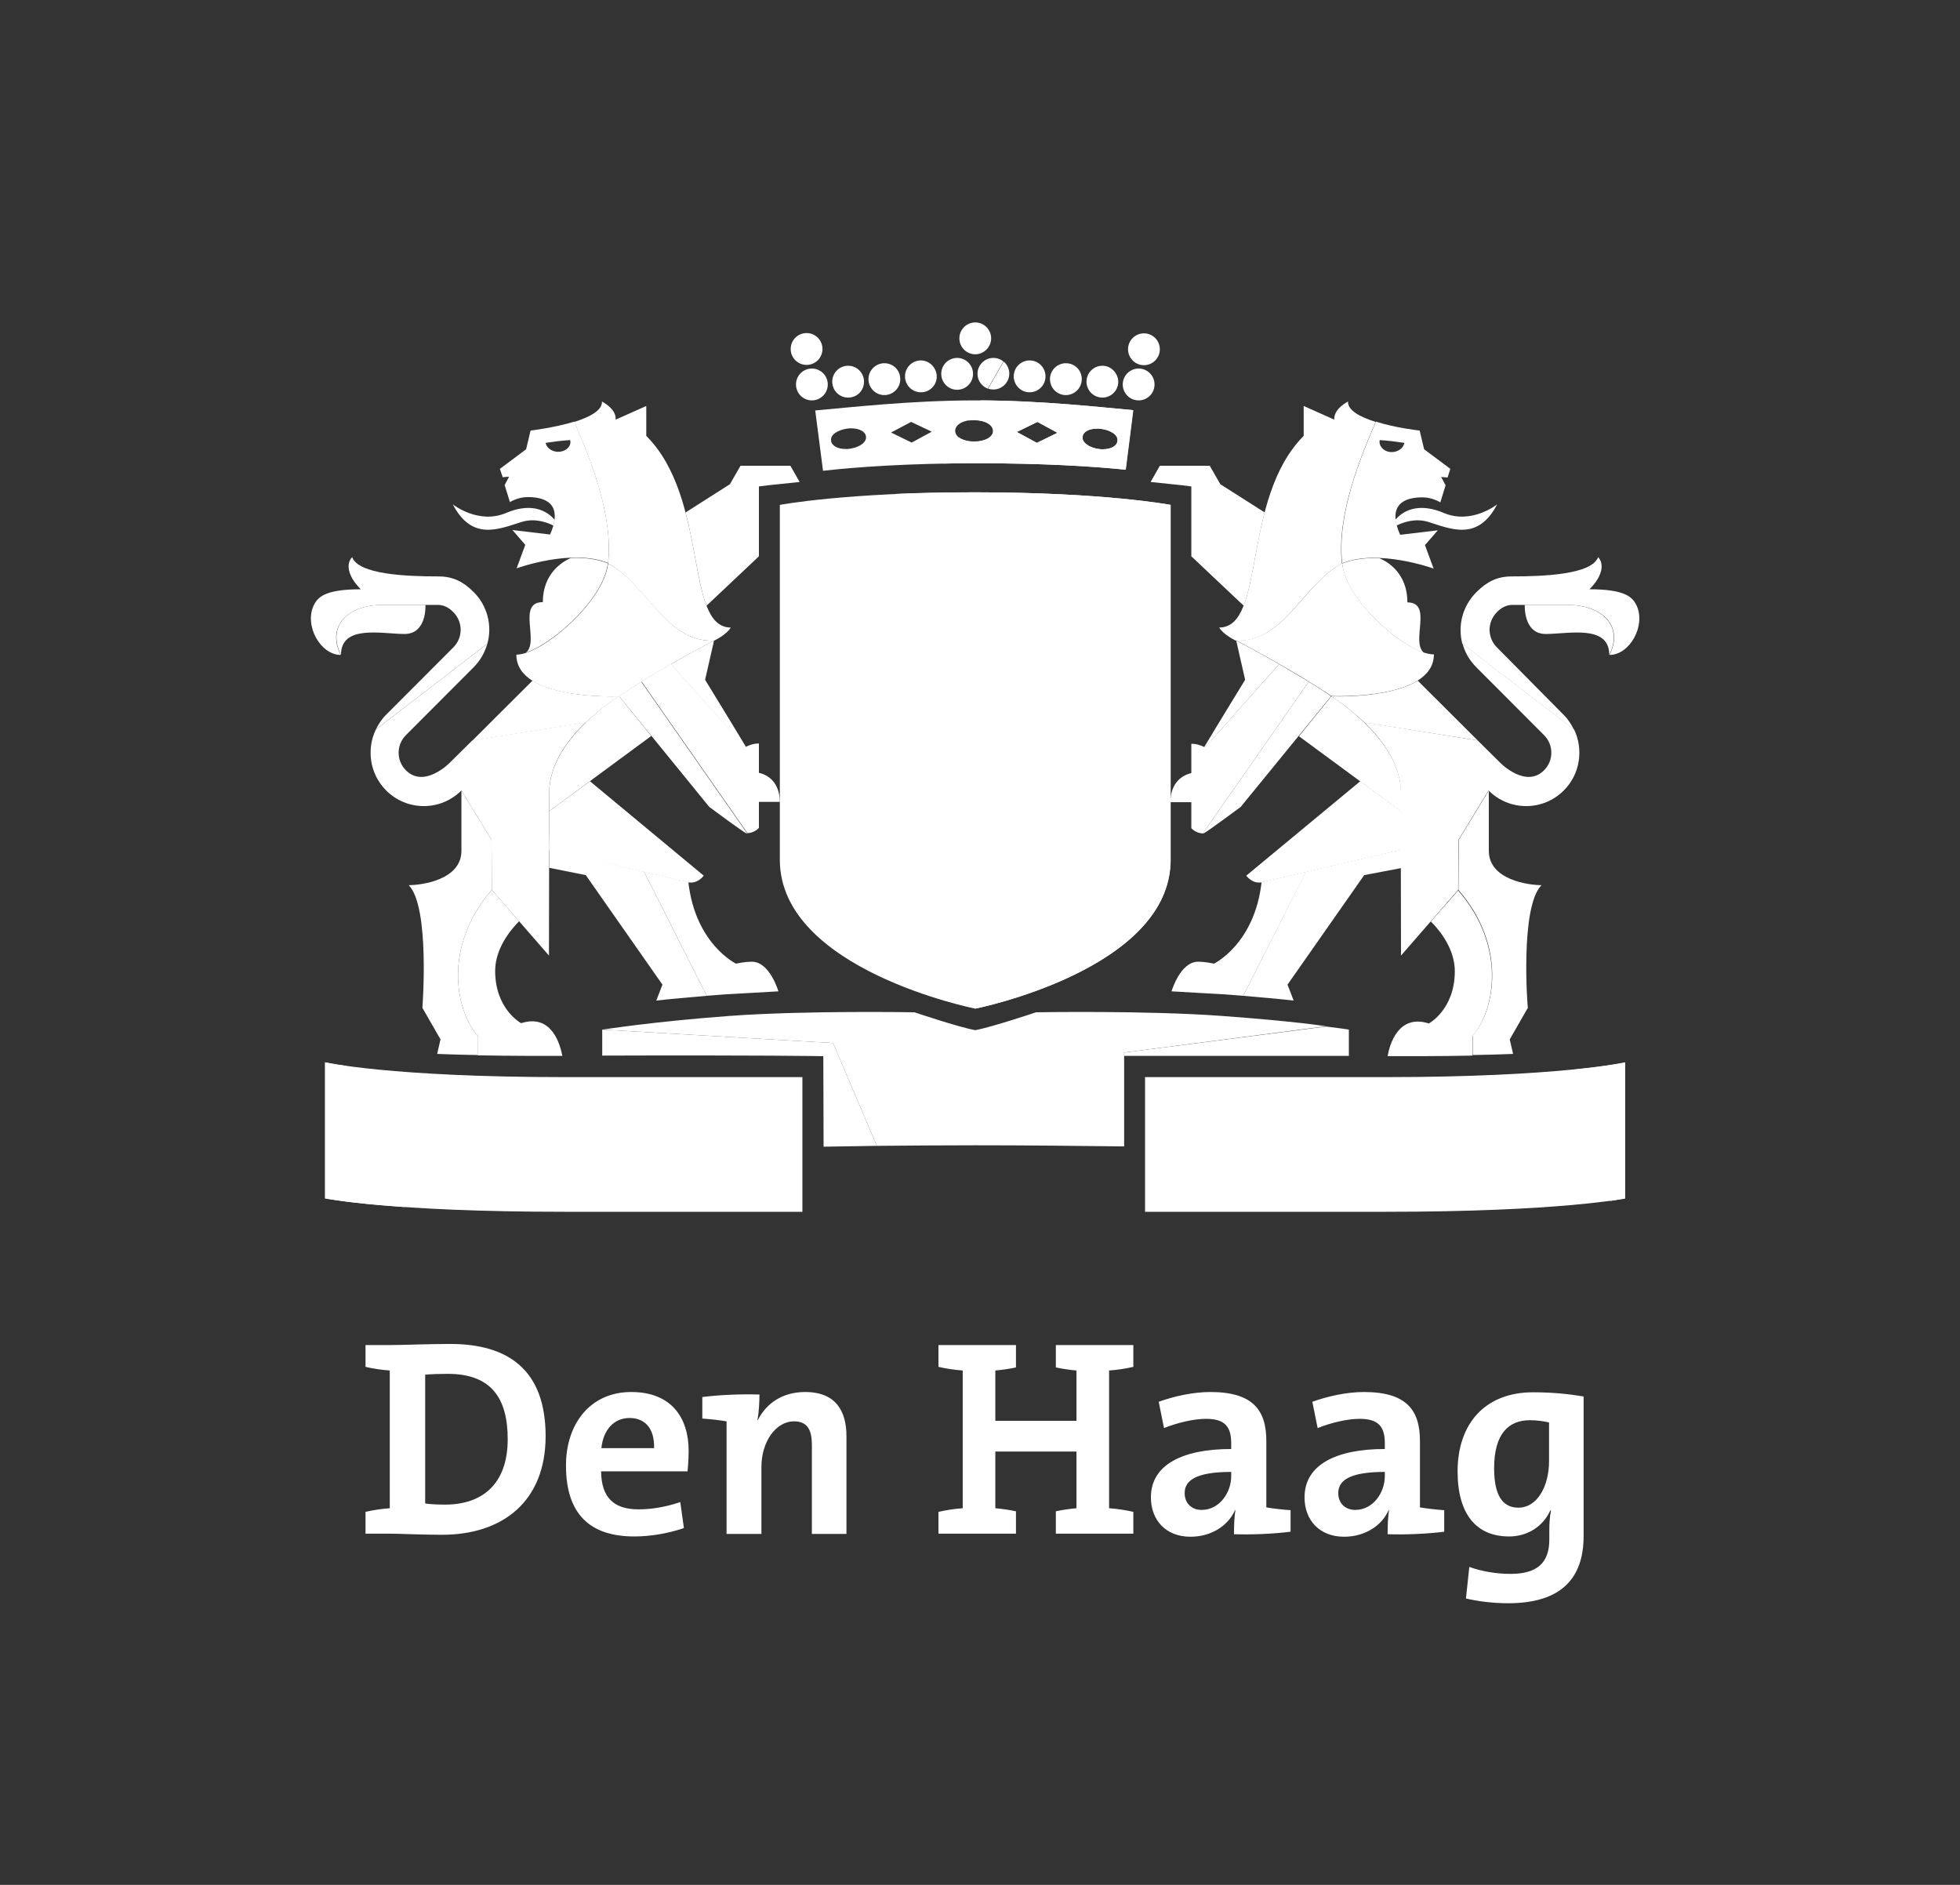 <svg width="312" height="300" viewBox="0 0 312 300" fill="none" xmlns="http://www.w3.org/2000/svg">
<rect x="0" y="0" width="312" height="300" fill="#333333" stroke="none"/>
<g clip-path="url(#clip0_6644_10855)">
<path d="M71.675 213.905C67.992 213.905 64.308 214.082 61.912 214.082H58.184V217.551C59.337 217.818 60.713 218.04 62.045 218.129V240.053C60.713 240.142 59.337 240.365 58.184 240.631V244.1H62.045C63.509 244.1 67.237 244.278 70.344 244.278C80.108 244.278 86.854 238.897 86.854 228.58C86.854 218.085 80.951 213.905 71.675 213.905ZM70.877 239.475C69.767 239.475 68.524 239.431 67.681 239.297V218.796C68.613 218.707 69.945 218.663 71.276 218.663C78.2 218.663 80.818 222.532 80.818 229.069C80.818 236.273 76.691 239.475 70.877 239.475ZM100.479 221.554C93.955 221.554 90.094 226.623 90.094 233.249C90.094 241.032 93.955 244.545 100.967 244.545C103.586 244.545 106.382 244.056 108.867 243.211L108.29 239.075C106.027 239.831 103.807 240.231 101.633 240.231C97.505 240.231 95.73 238.141 95.686 234.183H109.444C109.444 234.183 109.621 232.582 109.621 230.937C109.621 225.689 106.914 221.554 100.479 221.554ZM95.73 230.492C96.041 227.468 97.816 225.689 100.213 225.689C102.654 225.689 104.207 227.335 104.118 230.492H95.73ZM128.173 221.554C124.534 221.554 121.959 223.377 120.628 226.045L120.584 226.001C120.806 224.8 120.894 223.021 120.894 221.954C117.965 221.865 114.592 221.998 111.796 222.354V225.778C113.083 225.867 114.592 226.045 115.657 226.223V244.145H121.205V233.472C121.205 229.514 123.468 226.223 126.398 226.223C128.572 226.223 129.238 227.646 129.238 230.003V244.145H134.741V228.58C134.741 224.711 133.143 221.554 128.173 221.554ZM226.033 229.336C226.033 224.444 223.903 221.554 217.113 221.554C214.406 221.554 211.343 222.221 208.902 223.11L209.745 227.29C211.876 226.445 214.45 225.823 216.447 225.823C219.421 225.823 220.441 227.068 220.441 229.692V230.626C212.719 230.626 207.66 233.116 207.66 238.319C207.66 241.921 210.012 244.589 213.962 244.589C217.29 244.589 219.998 242.811 221.063 240.32L221.107 240.365C220.93 241.521 220.885 242.855 220.885 244.189C223.726 244.278 227.099 244.145 229.895 243.789V240.365C228.607 240.276 227.099 240.098 226.033 239.92V229.336ZM220.441 234.939C220.441 237.563 218.577 240.32 215.737 240.32C214.05 240.32 213.03 239.164 213.03 237.652C213.03 235.74 214.627 234.272 220.441 234.272V234.939ZM244.052 221.598C236.285 221.598 232.025 226.712 232.025 234.183C232.025 240.943 234.954 244.545 240.235 244.545C243.165 244.545 245.65 242.944 246.804 240.365L246.893 240.409C246.671 241.565 246.626 242.544 246.626 243.656V245.034C246.626 248.814 244.629 250.504 240.413 250.504C238.238 250.504 235.842 250.104 233.889 249.392L233.356 254.417C235.22 254.862 237.617 255.173 240.102 255.173C248.49 255.173 252.085 251.216 252.085 244.5V222.265C249.689 221.865 247.114 221.598 244.052 221.598ZM246.582 232.582C246.582 236.451 244.762 239.964 241.7 239.964C239.081 239.964 237.839 237.83 237.839 233.694C237.839 228.135 240.191 226.045 243.52 226.045C244.629 226.045 245.605 226.178 246.582 226.401V232.582ZM168.072 217.64C169.092 217.862 170.291 218.04 171.356 218.129V226.134H158.441V218.129C159.506 218.04 160.704 217.862 161.725 217.64V214.082H149.387V217.551C150.541 217.818 151.917 218.04 153.248 218.129V240.053C151.917 240.142 150.541 240.365 149.387 240.631V244.1H161.725V240.543C160.704 240.32 159.506 240.142 158.441 240.053V231.026H171.356V240.053C170.291 240.142 169.092 240.32 168.072 240.543V244.1H180.409V240.631C179.256 240.365 177.88 240.142 176.548 240.053V218.129C177.88 218.04 179.256 217.818 180.409 217.551V214.082H168.072V217.64ZM201.579 229.336C201.579 224.444 199.449 221.554 192.659 221.554C189.951 221.554 186.889 222.221 184.448 223.11L185.291 227.29C187.422 226.445 189.996 225.823 191.993 225.823C194.967 225.823 195.987 227.068 195.987 229.692V230.626C188.265 230.626 183.205 233.116 183.205 238.319C183.205 241.921 185.558 244.589 189.508 244.589C192.836 244.589 195.543 242.811 196.609 240.32L196.653 240.365C196.475 241.521 196.431 242.855 196.431 244.189C199.272 244.278 202.644 244.145 205.44 243.789V240.365C204.153 240.276 202.644 240.098 201.579 239.92V229.336ZM195.987 234.939C195.987 237.563 194.123 240.32 191.283 240.32C189.596 240.32 188.576 239.164 188.576 237.652C188.576 235.74 190.173 234.272 195.987 234.272V234.939Z" fill="white"/>
<path d="M220.574 171.435H182.273V192.87H220.574C248.446 192.87 258.698 190.735 258.698 190.735V169.078C258.698 169.078 248.313 171.435 220.574 171.435Z" fill="white"/>
<path d="M132.611 166.01L139.579 182.375C144.728 182.33 149.965 182.286 155.29 182.286C163.368 182.286 171.268 182.375 178.945 182.464V167.522L211.077 163.341C211.077 163.341 206.595 162.585 194.479 161.696C182.363 160.806 164.921 161.118 164.921 161.118C164.921 161.118 157.909 163.475 155.246 163.964C152.539 163.475 145.571 161.118 145.571 161.118C145.571 161.118 128.262 160.806 116.146 161.696C104.03 162.585 95.953 163.875 95.908 163.875L132.611 166.01Z" fill="white"/>
<path d="M131.058 168.1L131.102 182.508C133.898 182.464 136.694 182.419 139.579 182.375L132.611 166.01L95.863 163.875V168.011C120.672 167.922 131.058 168.1 131.058 168.1Z" fill="white"/>
<path d="M127.729 171.435H89.871C62.133 171.435 51.748 169.078 51.748 169.078V190.735C51.748 190.735 62 192.87 89.871 192.87H127.729V171.435Z" fill="white"/>
<path d="M55.121 169.656C52.769 169.345 51.748 169.078 51.748 169.078V190.735C51.748 190.735 55.432 191.491 64.441 192.114C58.45 185.399 55.565 177.038 55.121 169.656Z" fill="white"/>
<path d="M64.441 176.638H68.525V177.928H67.415L69.989 185.132C70.078 185.443 70.167 185.754 70.255 186.066H70.3C70.388 185.754 70.433 185.399 70.566 185.132L73.096 177.928H71.853V176.638H75.847V177.928H74.871L71.143 187.533H69.235L65.462 177.928H64.53V176.638H64.441Z" fill="white"/>
<path d="M76.824 186.244H77.889L77.933 177.883H76.779V176.594H81.661C83.88 176.594 84.945 177.883 84.945 179.484C84.945 181.352 83.747 182.241 82.371 182.375V182.419C82.993 182.464 83.392 182.997 83.747 183.62L84.945 185.621C85.256 186.155 85.567 186.288 85.922 186.288H86.321V187.578H85.3C84.368 187.578 83.969 187.489 83.348 186.422L81.839 183.887C81.395 183.086 81.173 182.953 80.641 182.953H79.709L79.664 186.333H80.907V187.622H76.824V186.244ZM81.04 181.485C82.283 181.485 83.126 180.818 83.126 179.662C83.126 178.506 82.416 177.883 81.173 177.883H79.709L79.664 181.485H81.04Z" fill="white"/>
<path d="M87.653 186.244H88.762V177.883H87.519V176.594H95.153L95.198 179.44H93.733L93.644 177.839H90.537L90.493 181.218H93.6V182.597H90.493L90.449 186.199H93.777L93.91 184.42H95.375L95.242 187.489H87.608V186.244H87.653Z" fill="white"/>
<path d="M97.106 186.244H98.216L98.26 177.883H97.106V176.594H102.255C105.761 176.594 107.758 178.639 107.758 181.797C107.758 184.998 105.716 187.489 102.255 187.489H97.106V186.244ZM101.722 186.244C104.385 186.244 105.85 184.643 105.85 181.886C105.85 179.44 104.429 177.883 101.766 177.883H99.991L99.947 186.244H101.722Z" fill="white"/>
<path d="M109 186.244H110.109L110.154 177.883H108.911V176.594H116.545L116.589 179.44H115.125L115.036 177.839H111.885L111.84 181.218H114.947V182.597H111.84L111.796 186.199H115.125L115.258 184.42H116.722L116.589 187.489H108.956V186.244H109Z" fill="white"/>
<path d="M193.414 186.244H194.479L194.523 177.883H193.369V176.594H198.207C200.426 176.594 201.491 177.883 201.491 179.484C201.491 181.352 200.293 182.241 198.917 182.375V182.419C199.538 182.464 199.938 182.997 200.293 183.62L201.491 185.621C201.802 186.155 202.112 186.288 202.467 186.288H202.867V187.578H201.846C200.914 187.578 200.515 187.489 199.893 186.422L198.384 183.887C197.94 183.086 197.718 182.953 197.186 182.953H196.254L196.21 186.333H197.452V187.622H193.369V186.244H193.414ZM197.63 181.485C198.872 181.485 199.716 180.818 199.716 179.662C199.716 178.506 199.006 177.883 197.763 177.883H196.298L196.254 181.485H197.63Z" fill="white"/>
<path d="M204.198 186.244H205.308L205.352 177.883H204.109V176.594H211.743L211.787 179.44H210.367L210.278 177.839H207.127L207.083 181.218H210.19V182.597H207.083L207.039 186.199H210.367L210.5 184.42H211.965L211.832 187.489H204.198V186.244Z" fill="white"/>
<path d="M220.885 179.796V178.061C220.486 177.972 219.865 177.794 219.021 177.794C216.447 177.794 215.071 179.395 215.071 182.108C215.071 184.598 216.58 186.333 218.8 186.333C219.554 186.333 220.353 186.244 220.752 186.155L220.797 184.198H222.35L222.306 187.178C221.596 187.4 220.22 187.711 218.933 187.711C215.027 187.711 213.163 185.265 213.163 182.197C213.163 178.817 215.427 176.46 219.066 176.46C220.442 176.46 221.729 176.772 222.439 177.038V179.84H220.885V179.796Z" fill="white"/>
<path d="M230.915 186.244H232.025L232.069 182.73H227.01L226.965 186.244H228.119V187.533H224.125V186.244H225.235L225.279 177.883H224.125V176.594H228.119V177.883H227.01L226.965 181.352H232.025L232.069 177.883H230.915V176.594H234.91V177.883H233.8L233.756 186.244H234.91V187.533H230.915V186.244Z" fill="white"/>
<path d="M239.038 186.244H240.147L240.191 177.883H237.662L237.617 179.484H236.108L236.153 176.638H246.005L246.05 179.484H244.541L244.496 177.883H242.011L241.967 186.244H243.209V187.534H239.082V186.244H239.038Z" fill="white"/>
<path d="M155.778 73.733C166.163 73.733 173.974 74.222 179.211 74.756L180.409 65.283C175.306 64.839 165.719 63.727 155.334 63.727C144.816 63.727 134.963 64.883 129.771 65.328L131.013 74.933C136.117 74.355 144.416 73.733 155.778 73.733ZM172.332 69.508C172.421 68.707 173.353 68.218 174.684 68.218C174.906 68.218 175.084 68.218 175.306 68.263C176.016 68.352 176.637 68.574 177.125 68.885C177.702 69.241 177.969 69.73 177.88 70.219C177.791 70.975 176.859 71.509 175.528 71.509C175.306 71.509 175.128 71.509 174.906 71.465C173.308 71.242 172.199 70.397 172.332 69.508ZM165.142 67.151L168.338 68.885L165.054 70.486L161.858 68.752L165.142 67.151ZM155.068 66.84C156.799 66.84 158.086 67.596 158.086 68.574C158.086 69.552 156.799 70.308 155.068 70.308C153.337 70.308 152.05 69.552 152.05 68.574C152.05 67.551 153.381 66.84 155.068 66.84ZM145.038 67.151L148.322 68.707L145.126 70.442L141.842 68.841L145.038 67.151ZM133.055 68.841C133.543 68.53 134.164 68.307 134.874 68.218C135.096 68.174 135.274 68.174 135.496 68.174C136.827 68.174 137.759 68.707 137.848 69.463C137.981 70.397 136.827 71.198 135.274 71.42C135.052 71.465 134.874 71.465 134.652 71.465C133.321 71.465 132.389 70.931 132.3 70.175C132.211 69.686 132.478 69.197 133.055 68.841Z" fill="white"/>
<path d="M157.775 53.854C157.775 52.476 156.666 51.319 155.246 51.319C153.87 51.319 152.716 52.431 152.716 53.854C152.716 55.233 153.825 56.389 155.246 56.389C156.621 56.389 157.775 55.233 157.775 53.854ZM130.925 55.544C130.925 54.166 129.815 53.009 128.395 53.009C127.019 53.009 125.865 54.121 125.865 55.544C125.865 56.923 126.975 58.079 128.395 58.079C129.771 58.079 130.925 56.967 130.925 55.544ZM152.361 56.967C150.985 56.967 149.831 58.079 149.831 59.502C149.831 60.881 150.941 62.037 152.361 62.037C153.737 62.037 154.891 60.925 154.891 59.502C154.891 58.079 153.737 56.967 152.361 56.967ZM146.591 57.367C145.215 57.367 144.062 58.479 144.062 59.902C144.062 61.281 145.171 62.437 146.591 62.437C148.011 62.437 149.121 61.325 149.121 59.902C149.077 58.524 147.967 57.367 146.591 57.367ZM140.777 57.812C139.402 57.812 138.248 58.924 138.248 60.347C138.248 61.725 139.357 62.882 140.777 62.882C142.153 62.882 143.307 61.77 143.307 60.347C143.307 58.924 142.198 57.812 140.777 57.812ZM135.008 58.212C133.632 58.212 132.478 59.324 132.478 60.747C132.478 62.126 133.588 63.282 135.008 63.282C136.428 63.282 137.537 62.17 137.537 60.747C137.537 59.369 136.428 58.212 135.008 58.212ZM129.238 58.657C127.862 58.657 126.708 59.769 126.708 61.192C126.708 62.571 127.818 63.727 129.238 63.727C130.614 63.727 131.768 62.615 131.768 61.192C131.768 59.769 130.614 58.657 129.238 58.657ZM158.13 56.967C156.755 56.967 155.601 58.079 155.601 59.502C155.601 60.614 156.311 61.503 157.243 61.859L159.728 57.545C159.329 57.19 158.752 56.967 158.13 56.967Z" fill="white"/>
<path d="M182.096 53.054C180.72 53.054 179.566 54.166 179.566 55.589C179.566 56.967 180.676 58.123 182.096 58.123C183.472 58.123 184.626 57.012 184.626 55.589C184.626 54.166 183.472 53.054 182.096 53.054ZM181.253 58.657C179.877 58.657 178.723 59.769 178.723 61.192C178.723 62.571 179.833 63.727 181.253 63.727C182.629 63.727 183.783 62.615 183.783 61.192C183.783 59.769 182.629 58.657 181.253 58.657ZM175.483 58.212C174.108 58.212 172.954 59.324 172.954 60.747C172.954 62.126 174.063 63.282 175.483 63.282C176.859 63.282 178.013 62.17 178.013 60.747C177.969 59.369 176.859 58.212 175.483 58.212ZM169.669 57.812C168.294 57.812 167.14 58.924 167.14 60.347C167.14 61.725 168.249 62.882 169.669 62.882C171.045 62.882 172.199 61.77 172.199 60.347C172.199 58.924 171.09 57.812 169.669 57.812ZM163.9 57.367C162.524 57.367 161.37 58.479 161.37 59.902C161.37 61.281 162.48 62.437 163.9 62.437C165.276 62.437 166.43 61.325 166.43 59.902C166.43 58.524 165.32 57.367 163.9 57.367ZM159.772 57.545L157.287 61.859C157.553 61.948 157.82 61.992 158.13 61.992C159.506 61.992 160.66 60.881 160.66 59.458C160.66 58.702 160.305 57.99 159.772 57.545Z" fill="white"/>
<path d="M155.068 70.264C154.047 70.264 153.16 69.997 152.627 69.597L150.142 73.777C151.917 73.733 153.781 73.733 155.734 73.733C166.119 73.733 173.93 74.222 179.167 74.756L180.365 65.283C175.395 64.839 166.208 63.771 156.133 63.727L154.225 66.929C154.491 66.884 154.757 66.884 155.068 66.884C156.799 66.884 158.086 67.64 158.086 68.619C158.086 69.552 156.799 70.264 155.068 70.264ZM172.332 69.508C172.421 68.707 173.353 68.218 174.684 68.218C174.906 68.218 175.084 68.218 175.306 68.263C176.016 68.352 176.637 68.574 177.125 68.885C177.702 69.241 177.969 69.73 177.88 70.219C177.791 70.975 176.859 71.509 175.528 71.509C175.306 71.509 175.128 71.509 174.906 71.465C173.309 71.242 172.199 70.397 172.332 69.508ZM165.142 67.151L168.338 68.885L165.054 70.486L161.858 68.752L165.142 67.151Z" fill="white"/>
<path d="M178.945 167.522V168.055H214.717V163.875C214.717 163.875 213.385 163.653 211.077 163.386L178.945 167.522Z" fill="white"/>
<path d="M256.346 191.136C257.944 190.869 258.654 190.78 258.654 190.78V169.123C258.654 169.123 256.08 169.701 250.133 170.279C254.216 175.171 255.814 183.22 256.346 191.136Z" fill="white"/>
<path d="M146.369 175.749H147.301L147.346 168.544H146.236V167.433H152.849L152.894 169.923H151.651L151.562 168.544H148.855L148.81 171.435H151.518V172.636H148.81L148.766 175.749H151.651L151.74 174.192H152.982L152.894 176.816H146.325V175.749H146.369Z" fill="white"/>
<path d="M154.624 175.749H155.556L155.601 168.544H154.402V167.433H156.888L161.237 173.125C161.503 173.481 161.903 174.103 162.169 174.548H162.213L162.169 168.544H161.104V167.433H164.388V168.544H163.456L163.412 176.86H162.169L157.509 170.768C157.243 170.412 156.976 170.056 156.843 169.79L156.799 169.834L156.843 175.838H157.864V176.949H154.58V175.749H154.624Z" fill="white"/>
<path d="M256.169 104.24C256.169 99.348 249.645 100.904 246.05 100.904C242.455 100.904 242.721 96.279 242.721 96.279C243.92 96.279 246.227 96.279 249.512 96.279C254.97 96.279 258.477 99.615 256.169 104.24Z" fill="white"/>
<path d="M235.043 94.234C236.641 92.633 238.283 91.743 240.635 91.743C245.828 91.743 253.373 91.432 254.394 88.675C255.326 89.653 255.237 91.565 253.018 93.789C258.876 93.789 259.897 95.123 260.518 96.368C262.027 99.615 259.409 104.24 256.213 104.24C258.521 99.615 255.015 96.279 249.6 96.279C246.272 96.279 244.008 96.279 242.81 96.279H241.789H240.68C239.881 96.279 238.993 96.68 238.283 97.436C236.73 98.992 236.73 101.482 238.283 103.039L248.979 113.845C249.645 114.512 250.133 115.313 250.532 116.113L232.78 102.461C232.026 99.615 232.78 96.457 235.043 94.234Z" fill="white"/>
<path d="M222.305 83.65C222.217 83.338 222.172 83.027 222.128 82.716C223.681 80.892 226.3 80.136 229.85 81.648C234.288 83.516 238.327 80.27 238.327 80.27C235.265 86.14 231.049 84.228 227.365 83.071C225.368 82.449 223.459 83.071 222.305 83.65Z" fill="white"/>
<path d="M203.621 105.707C199.849 103.528 196.831 101.971 196.786 101.971L198.207 108.197C198.207 108.197 193.946 115.135 191.683 118.915C191.727 118.959 191.771 118.959 191.816 119.004C191.816 118.959 203.621 105.707 203.621 105.707Z" fill="white"/>
<path d="M224.037 95.879C224.037 91.299 220.974 89.431 219.598 88.853C217.557 88.764 215.471 88.942 213.651 89.698C214.228 95.079 221.951 102.283 226.611 103.884C226.655 103.884 226.699 103.928 226.699 103.928C224.48 102.194 228.164 95.879 224.037 95.879Z" fill="white"/>
<path d="M208.326 108.509C206.728 107.53 205.13 106.596 203.621 105.707L191.816 118.959C191.15 118.604 190.44 118.381 189.641 118.381V123.051C187.644 123.495 186.312 125.141 186.312 127.676H189.641V131.811C190.085 132.301 190.751 132.612 191.461 132.656L208.326 108.509Z" fill="white"/>
<path d="M225.678 108.331C221.062 111.221 211.92 110.821 211.92 110.821C211.92 110.821 214.494 112.422 217.201 115.001L235.22 117.848C235.22 117.848 229.406 112.066 225.678 108.331Z" fill="white"/>
<path d="M245.384 140.883C243.298 140.883 236.996 140.039 236.996 135.414C236.996 132.701 236.996 125.808 236.996 125.808L232.203 133.679L232.158 141.639C239.925 150.578 237.972 160.762 234.422 164.853V167.922C236.641 167.877 238.815 167.833 240.857 167.744L240.324 165.431L243.209 160.406C243.165 160.451 241.922 144.352 245.384 140.883Z" fill="white"/>
<path d="M208.326 108.509L191.461 132.656C191.505 132.656 191.505 132.656 191.55 132.656C191.816 132.656 197.497 128.432 197.497 128.432L211.876 110.821C210.767 110.021 209.568 109.265 208.326 108.509Z" fill="white"/>
<path d="M213.651 89.653C207.438 92.899 204.553 102.194 196.786 101.927C196.786 101.927 205.618 106.508 211.92 110.777C211.92 110.777 228.252 111.533 228.252 104.151C224.081 104.195 214.317 95.746 213.651 89.653Z" fill="white"/>
<path d="M197.984 96.413C199.316 92.9 199.848 87.207 201.313 81.559L194.256 77.068L192.57 74.133H184.626L183.161 76.712C186.223 77.023 188.176 77.246 188.265 77.246L189.641 77.424V88.541L197.984 96.413Z" fill="white"/>
<path d="M207.527 69.374V64.616L212.409 66.795C212.364 66.528 212.275 65.194 214.583 63.904C214.494 65.328 216.58 66.395 218.977 67.151C216.492 72.977 212.764 81.915 213.607 89.698C207.393 92.944 204.509 102.238 196.742 101.972C196.742 101.972 194.745 101.038 194.079 99.881C201.535 99.837 197.541 79.425 207.527 69.374Z" fill="white"/>
<path d="M227.765 146.665C230.161 149.066 231.582 151.868 231.582 154.581C231.582 160.673 227.454 162.897 227.454 162.897C222.572 161.34 221.196 166.276 220.886 168.1C222.617 168.1 224.392 168.1 226.256 168.1C228.919 168.1 231.848 168.055 234.378 168.011V164.942C237.928 160.851 239.881 150.667 232.114 141.729L227.765 146.665Z" fill="white"/>
<path d="M223.015 138.171C223.015 137.192 223.015 135.502 223.015 134.569C223.015 134.791 223.015 135.013 223.015 135.236L207.881 138.749L197.896 158.494C200.913 158.761 203.576 158.983 205.929 159.25L204.952 156.715L217.157 139.283L223.015 138.171Z" fill="white"/>
<path d="M200.825 140.394C199.716 150.267 193.236 153.38 193.236 153.38C193.236 153.38 191.994 153.068 190.706 153.068C187.866 153.068 186.49 157.782 186.49 157.782C187.999 157.871 189.553 157.96 191.15 158.049C192.482 158.138 193.769 158.183 195.056 158.271C196.032 158.36 196.964 158.405 197.896 158.494L207.926 138.749L200.825 140.394Z" fill="white"/>
<path d="M223.015 129.099L216.536 124.34L198.384 139.371C198.384 139.371 199.316 140.706 200.825 140.439L223.015 135.28C223.015 132.879 223.015 130.744 223.015 129.099Z" fill="white"/>
<path d="M211.921 110.821L206.772 117.181L223.016 129.143C223.016 127.275 223.016 126.075 223.016 126.075C223.016 125.052 222.838 124.029 222.528 123.051C221.596 119.893 219.377 117.136 217.202 115.046C214.584 112.467 212.054 110.91 211.921 110.821Z" fill="white"/>
<path d="M230.871 74.622L226.699 71.509L225.989 68.529C225.989 68.529 222.217 68.129 219.021 67.106C216.536 72.932 212.808 81.871 213.651 89.653C219.421 87.296 228.208 90.498 228.208 90.498L226.832 86.763L228.874 84.406L222.882 85.117C221.107 81.115 222.572 79.158 226.433 79.158C228.031 79.158 229.273 79.959 229.273 79.959L230.116 77.246L229.406 75.912L230.427 76.001L230.871 74.622ZM221.64 71.954C220.53 71.998 219.642 71.287 219.598 70.353C219.598 70.264 219.598 70.13 219.642 70.041C220.974 70.13 222.394 70.308 223.548 70.486C223.415 71.287 222.616 71.909 221.64 71.954Z" fill="white"/>
<path d="M54.278 104.24C54.278 99.348 60.802 100.904 64.397 100.904C67.992 100.904 67.726 96.279 67.726 96.279C66.528 96.279 64.22 96.279 60.935 96.279C55.432 96.235 51.97 99.615 54.278 104.24Z" fill="white"/>
<path d="M75.403 94.234C73.806 92.633 72.164 91.743 69.811 91.743C64.619 91.743 57.074 91.432 56.053 88.675C55.121 89.653 55.21 91.565 57.429 93.789C51.571 93.789 50.55 95.123 49.929 96.368C48.42 99.615 51.038 104.24 54.234 104.24C51.926 99.615 55.432 96.279 60.846 96.279C64.175 96.279 66.439 96.279 67.637 96.279H68.658H69.767C70.566 96.279 71.454 96.68 72.164 97.436C73.717 98.992 73.717 101.482 72.164 103.039L61.379 113.845C60.713 114.512 60.225 115.313 59.826 116.113L77.578 102.461C78.377 99.615 77.623 96.457 75.403 94.234Z" fill="white"/>
<path d="M88.097 83.65C88.186 83.338 88.23 83.027 88.274 82.716C86.721 80.892 84.103 80.136 80.552 81.648C76.114 83.516 72.075 80.27 72.075 80.27C75.138 86.14 79.354 84.228 83.037 83.071C85.079 82.449 86.943 83.071 88.097 83.65Z" fill="white"/>
<path d="M106.825 105.707C110.598 103.528 113.616 101.971 113.66 101.971L112.24 108.197C112.24 108.197 116.501 115.135 118.764 118.915C118.72 118.959 118.675 118.959 118.631 119.004L106.825 105.707Z" fill="white"/>
<path d="M90.849 88.808C89.473 89.431 86.41 91.299 86.41 95.835C82.239 95.835 85.922 102.149 83.703 103.884C83.748 103.884 83.792 103.839 83.792 103.839C88.452 102.238 96.174 95.034 96.751 89.653C94.976 88.942 92.89 88.719 90.849 88.808Z" fill="white"/>
<path d="M102.121 108.464C103.719 107.486 105.317 106.552 106.826 105.663L118.631 118.915C119.297 118.559 120.007 118.337 120.806 118.337V123.006C122.803 123.451 124.134 125.096 124.134 127.631H120.806V131.767C120.362 132.256 119.696 132.567 118.986 132.612L102.121 108.464C102.121 108.509 102.077 108.509 102.121 108.464Z" fill="white"/>
<path d="M84.768 108.331C89.384 111.221 98.526 110.821 98.526 110.821C98.526 110.821 95.952 112.422 93.245 115.001L75.182 117.892C75.226 117.848 81.04 112.022 84.768 108.331Z" fill="white"/>
<path d="M65.062 140.883C67.148 140.883 73.451 140.039 73.451 135.414C73.451 132.701 73.451 125.808 73.451 125.808L78.244 133.679L78.288 141.639C70.521 150.578 72.474 160.762 76.025 164.853V167.922C73.806 167.877 71.631 167.833 69.589 167.744L70.122 165.431L67.237 160.406C67.237 160.451 68.48 144.352 65.062 140.883Z" fill="white"/>
<path d="M76.025 167.966C78.555 168.011 81.44 168.055 84.147 168.055C86.011 168.055 87.831 168.055 89.517 168.055C89.162 166.232 87.831 161.296 82.949 162.852C82.949 162.852 78.821 160.628 78.821 154.536C78.821 151.823 80.241 149.066 82.638 146.62L78.289 141.639C70.522 150.578 72.475 160.762 76.025 164.853V167.966Z" fill="white"/>
<path d="M102.077 108.509L118.942 132.656C118.897 132.656 118.897 132.656 118.853 132.656C118.587 132.656 112.906 128.432 112.906 128.432L98.526 110.777C99.636 110.021 100.834 109.265 102.077 108.509Z" fill="white"/>
<path d="M82.194 104.195C82.194 111.577 98.527 110.821 98.527 110.821C104.829 106.552 113.616 101.971 113.661 101.971C105.894 102.238 103.054 92.899 96.796 89.698C96.13 95.746 86.322 104.195 82.194 104.195Z" fill="white"/>
<path d="M112.462 96.413C111.131 92.9 110.598 87.207 109.134 81.559L116.19 77.068L117.877 74.133H125.821L127.286 76.712C124.223 77.023 122.271 77.246 122.182 77.246L120.806 77.424V88.541L112.462 96.413Z" fill="white"/>
<path d="M102.876 69.374V64.616L97.994 66.795C98.039 66.528 98.127 65.194 95.82 63.904C95.908 65.328 93.822 66.395 91.426 67.151C93.911 72.977 97.639 81.915 96.796 89.698C103.009 92.944 105.894 102.238 113.661 101.972C113.661 101.972 115.658 101.038 116.324 99.881C108.912 99.837 112.906 79.425 102.876 69.374Z" fill="white"/>
<path d="M61.468 125.808C63.065 127.409 65.196 128.298 67.459 128.298C69.722 128.298 71.853 127.409 73.451 125.808L78.244 133.679L78.288 141.639L87.386 152.09C87.386 149.2 87.431 125.986 87.431 125.986C87.431 124.963 87.608 123.94 87.919 122.962C88.851 119.804 91.07 117.047 93.245 114.957L75.181 117.848L71.498 121.494C71.498 121.494 67.503 125.497 64.619 122.606C63.065 121.049 63.065 118.559 64.619 117.003L75.403 106.196C76.468 105.129 77.178 103.839 77.578 102.461L59.825 116.113C58.316 119.271 58.849 123.184 61.468 125.808Z" fill="white"/>
<path d="M87.431 138.126C87.431 137.148 87.431 135.458 87.431 134.524C87.431 134.747 87.431 134.969 87.431 135.191L102.52 138.749L112.506 158.494C109.488 158.761 106.825 158.983 104.473 159.25L105.449 156.715L93.245 139.283L87.431 138.126Z" fill="white"/>
<path d="M109.577 140.394C110.687 150.267 117.166 153.38 117.166 153.38C117.166 153.38 118.409 153.068 119.696 153.068C122.536 153.068 123.912 157.782 123.912 157.782C122.403 157.871 120.85 157.96 119.252 158.049C117.921 158.138 116.634 158.183 115.347 158.271C114.37 158.36 113.438 158.405 112.506 158.494L102.521 138.749L109.577 140.394Z" fill="white"/>
<path d="M87.431 129.099L93.911 124.34L112.018 139.371C112.018 139.371 111.086 140.706 109.577 140.439L87.387 135.28C87.431 132.879 87.431 130.7 87.431 129.099Z" fill="white"/>
<path d="M98.526 110.777L103.674 117.136L87.431 129.099C87.431 127.231 87.431 126.03 87.431 126.03C87.431 125.008 87.608 123.985 87.919 123.006C88.851 119.849 91.07 117.092 93.245 115.002C95.863 112.467 98.348 110.91 98.526 110.777Z" fill="white"/>
<path d="M91.425 67.106C88.23 68.085 84.457 68.529 84.457 68.529L83.747 71.509L79.575 74.622L80.019 75.956L81.04 75.867L80.33 77.201L81.173 79.914C81.173 79.914 82.416 79.114 84.013 79.114C87.874 79.114 89.339 81.07 87.564 85.073L81.572 84.361L83.614 86.718L82.238 90.454C82.238 90.454 91.026 87.252 96.795 89.609C97.638 81.871 93.91 72.932 91.425 67.106ZM88.762 71.909C87.786 71.865 86.987 71.242 86.854 70.486C88.008 70.308 89.428 70.13 90.759 70.041C90.759 70.13 90.804 70.264 90.804 70.353C90.804 71.242 89.872 71.954 88.762 71.909Z" fill="white"/>
<path d="M186.357 136.837C186.357 154.358 155.246 160.539 155.246 160.539C155.246 160.539 124.135 154.358 124.135 136.837C124.135 121.094 124.135 80.359 124.135 80.359C124.135 80.359 134.653 78.357 155.246 78.357C175.839 78.357 186.357 80.359 186.357 80.359C186.357 80.359 186.357 122.339 186.357 136.837Z" fill="white"/>
<path d="M155.202 160.539C155.202 160.539 186.313 154.358 186.313 136.837C186.313 122.339 186.313 80.359 186.313 80.359C186.313 80.359 175.794 78.357 155.202 78.357C150.364 78.357 146.059 78.446 142.331 78.624C170.424 79.736 181.653 83.561 181.653 83.561C181.653 83.561 181.697 122.962 181.697 137.415C181.697 151.868 155.202 160.539 155.202 160.539Z" fill="white"/>
<path d="M161.503 112.556L159.107 112.244L158.352 113.223L152.805 109.665C153.382 112.467 154.891 117.803 158.796 122.384C161.415 124.296 164.122 126.253 166.297 127.809C166.119 118.648 163.012 113.578 162.214 111.533L161.503 112.556Z" fill="white"/>
<path d="M150.097 116.113C147.168 114.023 148.144 109.887 150.053 107.975L158.352 113.267L159.107 112.289L161.503 112.6L162.258 111.622L168.427 112.689C167.273 110.866 165.364 107.886 162.48 105.885L163.234 104.906C161.769 104.195 158.352 103.661 154.447 103.661C151.517 103.661 148.455 103.661 148.455 103.661L152.671 91.565C153.781 88.319 151.784 85.695 149.609 85.473C146.325 85.117 144.949 88.675 144.949 88.675L148.544 92.366C148.633 92.366 143.884 103.483 143.884 103.483C143.396 104.64 143.085 106.152 143.085 107.753C143.085 110.866 144.461 114.023 147.346 116.825C149.787 119.226 160.394 127.542 160.394 127.542L161.237 126.386L166.385 127.898C166.296 127.853 150.94 116.691 150.097 116.113Z" fill="white"/>
<path d="M152.804 109.709L150.053 107.975C148.144 109.932 147.168 114.023 150.097 116.113C150.985 116.736 154.757 119.493 158.796 122.428C154.89 117.848 153.381 112.511 152.804 109.709Z" fill="white"/>
<path d="M168.382 112.644L162.213 111.577C163.012 113.623 166.118 118.648 166.296 127.853C168.737 129.632 170.468 130.877 170.468 130.877L171.666 129.277L174.862 131.5C174.684 130.033 174.462 128.654 174.151 127.364C172.776 120.827 170.512 115.98 168.382 112.644Z" fill="white"/>
<path d="M163.012 150.534C162.879 150.178 162.612 149.866 162.124 149.866H160.349V141.373L158.884 142.04V149.822H156.177C155.867 149.822 155.245 150.267 155.068 150.267H153.869C153.381 150.267 153.115 150.578 152.982 150.934L152.893 151.201L152.849 151.556C152.849 151.645 152.849 151.734 152.849 151.734H155.778L156.399 151.29H157.642C156.887 151.779 156.044 152.268 155.733 152.446C155.334 152.713 155.245 153.113 155.334 153.469L155.378 153.735L155.512 154.047C155.556 154.136 155.6 154.225 155.6 154.225L160.571 151.29H163.278C163.278 151.29 163.278 151.201 163.278 151.112L163.189 150.756L163.012 150.534Z" fill="white"/>
<path d="M137.271 119.093L137.005 119.449L137.182 121.85L137.626 121.227L137.937 121.272L139.845 124.563C139.845 124.563 139.89 124.563 139.89 124.518L140.112 124.34L140.333 124.162C140.6 123.851 140.822 123.451 140.555 122.962C140.467 122.828 140.378 122.606 140.2 122.339L145.792 125.007L148.1 124.474L138.913 120.116C138.691 119.76 138.425 119.226 138.425 119.226C138.292 119.004 137.715 118.87 137.271 119.093Z" fill="white"/>
<path d="M148.5 92.321L144.861 88.63L129.327 92.321H148.5Z" fill="white"/>
<path d="M136.694 119.849L133.721 120.249C133.721 120.249 132.833 121.405 132.389 121.983C132.079 122.384 132.212 122.784 132.389 123.095L132.567 123.317L132.789 123.54C132.878 123.629 132.922 123.673 132.922 123.673L134.431 121.628L135.674 121.45C135.097 122.25 134.475 123.095 134.254 123.362C133.943 123.762 134.076 124.162 134.254 124.474L134.431 124.741L134.609 124.963C134.697 125.052 134.742 125.096 134.742 125.096L137.138 121.85L136.961 119.448L136.694 119.849Z" fill="white"/>
<path d="M156.799 124.652C156.355 124.296 155.823 123.896 155.334 123.495V127.765L155.113 127.809L148.145 124.474L145.837 125.007L154.536 129.143L155.423 130.299L156.843 130.077L157.376 128.698L156.755 127.898V124.652H156.799Z" fill="white"/>
<path d="M150.541 88.586C150.541 88.586 148.855 89.342 148.455 89.342C148.056 89.342 147.656 88.986 147.656 88.586C147.656 88.186 148.056 87.83 148.455 87.83C148.855 87.874 150.541 88.586 150.541 88.586Z" fill="white"/>
<path d="M133.454 97.88C132.389 96.012 133.632 94.901 134.475 94.011C135.096 93.389 135.629 92.855 135.629 92.054C135.629 90.987 135.052 90.809 133.587 90.587C132.7 90.454 131.812 90.32 131.324 89.653C131.013 89.297 130.924 88.853 130.969 88.363C131.102 87.341 132.167 86.585 132.256 86.496C132.566 86.273 132.966 86.362 133.143 86.674C133.365 86.985 133.277 87.385 132.966 87.563C132.744 87.741 132.256 88.186 132.211 88.541C132.211 88.63 132.211 88.719 132.3 88.808C132.478 89.075 133.143 89.164 133.765 89.253C135.052 89.431 136.96 89.698 136.916 92.01C136.916 93.344 136.073 94.145 135.362 94.901C134.564 95.746 133.898 96.324 134.342 97.48C134.652 98.236 135.939 98.636 135.673 99.081C135.496 99.57 133.987 98.769 133.454 97.88Z" fill="white"/>
<path d="M160.349 127.453C160.349 127.453 159.773 127.009 158.885 126.297V128.965L158.175 130.255L158.885 131.5V142.04L160.349 141.373V131.545L161.06 130.255L160.349 128.965V127.453Z" fill="white"/>
<path d="M170.957 110.287C168.738 107.975 166.075 106.107 163.146 104.862L162.436 105.84C165.32 107.842 167.273 110.777 168.383 112.644C170.513 115.98 172.776 120.827 174.152 127.32C174.463 128.609 174.685 129.988 174.862 131.456L177.925 133.635C179.522 124.696 176.549 116.069 170.957 110.287Z" fill="white"/>
<path d="M250.576 116.113L232.824 102.461C233.179 103.839 233.933 105.129 234.998 106.196L245.783 117.003C247.336 118.559 247.336 121.049 245.783 122.606C242.898 125.497 238.904 121.494 238.904 121.494L235.22 117.848L217.157 114.957C219.332 117.047 221.551 119.804 222.483 122.962C222.794 123.94 222.971 124.963 222.971 125.986C222.971 125.986 223.016 149.155 223.016 152.09L232.114 141.639L232.158 133.679L236.951 125.808C238.549 127.409 240.679 128.298 242.943 128.298C245.206 128.298 247.336 127.409 248.934 125.808C251.553 123.184 252.085 119.271 250.576 116.113Z" fill="white"/>
</g>
<defs>
<clipPath id="clip0_6644_10855">
<rect width="312" height="300" fill="white"/>
</clipPath>
</defs>
</svg>
